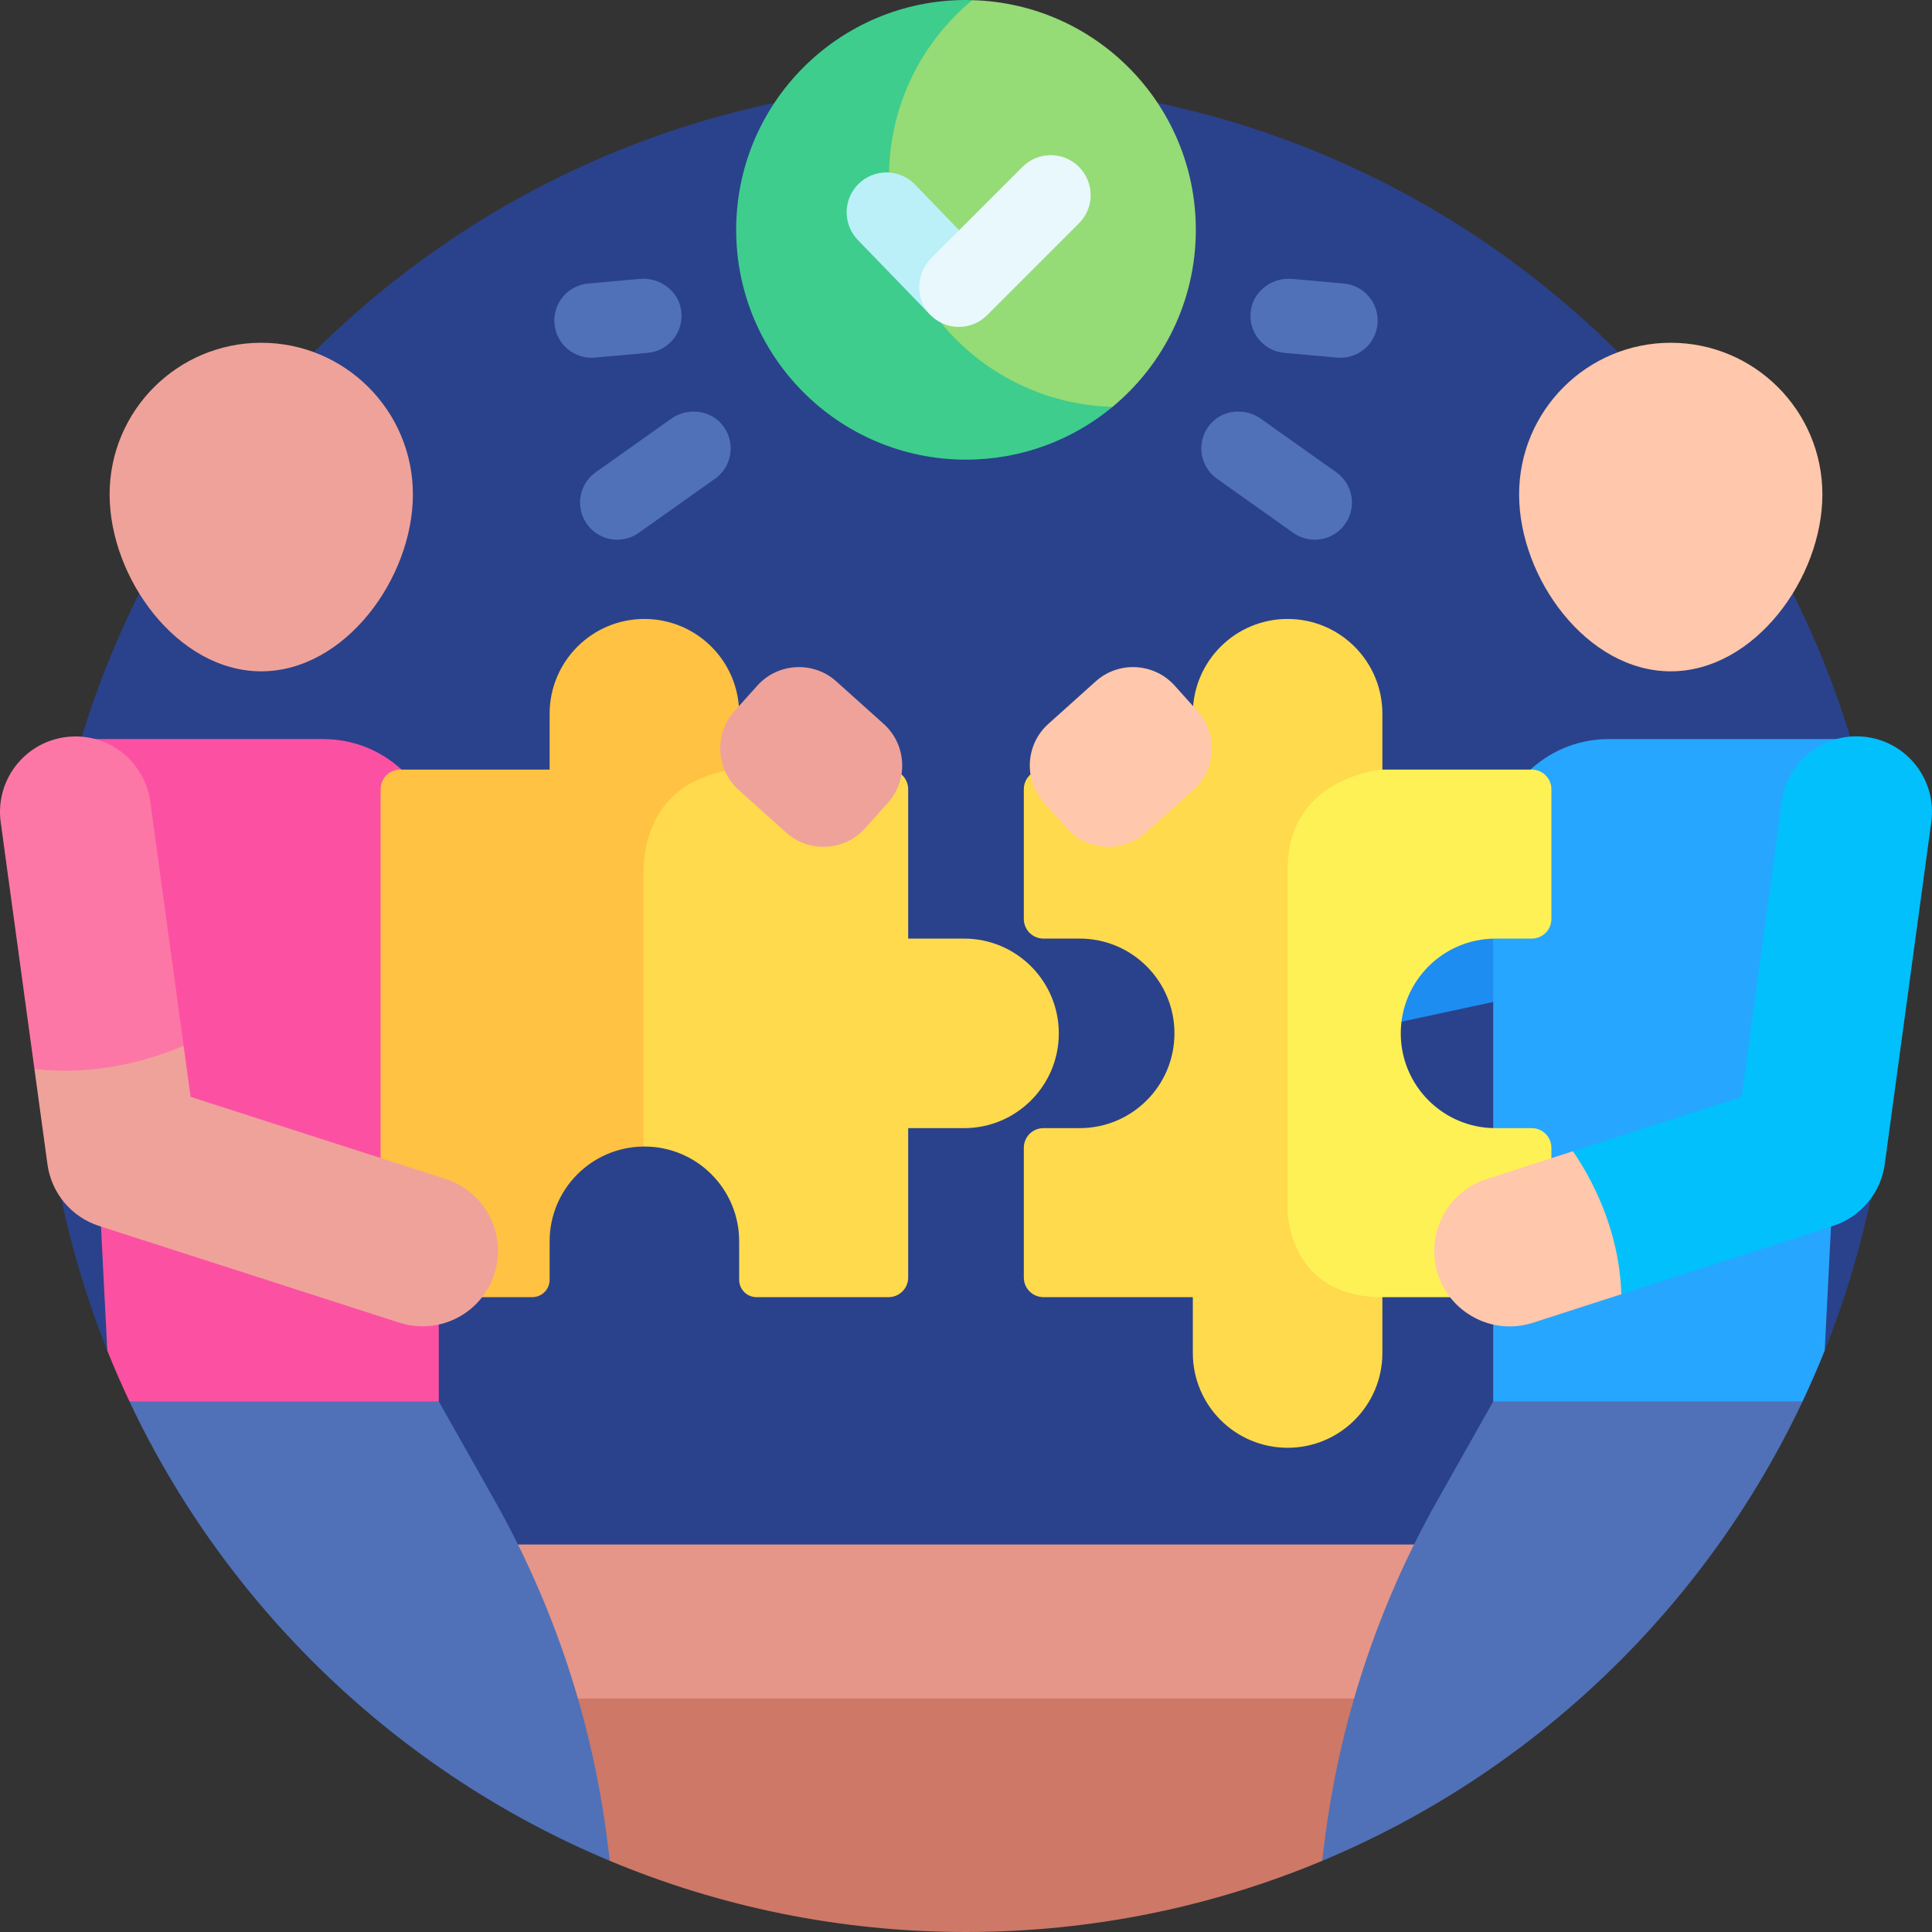 <svg xmlns="http://www.w3.org/2000/svg" id="Layer_1" viewBox="0 0 512 512"><rect x="0" y="0" width="512" height="512" fill="#333333" stroke="none"/><g><path d="m257.963 379.208-163.398 30.106 32.65 40.823 126.037 21.215 126.037-21.215 27.433-40.823z" fill="#e59689"></path><path d="m83.488 409.314h341.961l58.112-51.393c11.245-28.114 17.441-58.793 17.441-90.923 0-135.311-109.691-245.002-245.002-245.002s-245.002 109.691-245.002 245.002c0 32.13 6.196 62.809 17.442 90.924z" fill="#2a428b"></path><path d="m161.611 493.143c29.05 12.143 60.934 18.857 94.389 18.857s65.339-6.714 94.388-18.856l28.9-43.006h-252.073z" fill="#ce7867"></path><g><path d="m356.993 273.854 51.889-11.153-5.764-26.818h-46.125z" fill="#1d8df2"></path></g><path d="m490.498 195.86h-64.187c-16.896 0-30.594 13.697-30.594 30.594v144.941l26.868 26.233 55.107-26.233c2.086-4.423 4.048-8.915 5.873-13.478l2.663-52.382 5.542-105.377c-.407-1.44-.839-2.869-1.272-4.298z" fill="#27a6ff"></path><g><path d="m482.95 131.023c0 22.194-17.992 46.884-40.186 46.884s-40.186-24.689-40.186-46.884 17.992-40.186 40.186-40.186 40.186 17.992 40.186 40.186z" fill="#ffc7ab"></path></g><path d="m85.688 195.86h-64.187c-.433 1.429-.865 2.858-1.272 4.297l5.542 105.377 2.663 52.382c1.825 4.563 3.787 9.055 5.873 13.478l44.465 29.023 37.51-29.023v-144.94c0-16.897-13.697-30.594-30.594-30.594z" fill="#fc51a3"></path><g><path d="m29.05 131.023c0 22.194 17.992 46.884 40.186 46.884s40.186-24.689 40.186-46.884-17.992-40.186-40.186-40.186-40.186 17.992-40.186 40.186z" fill="#efa29a"></path></g><g><path d="m291.27 39.57-33.618-39.528c-.55-.015-1.098-.042-1.652-.042-33.637 0-60.906 27.269-60.906 60.906s27.269 60.906 60.906 60.906c14.764 0 28.3-5.256 38.843-13.995z" fill="#3ecd8d"></path><path d="m257.652.042c-13.477 11.172-22.063 28.038-22.063 46.911 0 33.083 26.382 59.986 59.254 60.864 13.477-11.172 22.063-28.038 22.063-46.911 0-33.083-26.382-59.986-59.254-60.864z" fill="#95db76"></path><g><path d="m242.594 49.002c-4.087-4.317-10.93-4.411-15.133-.207-4.057 4.057-4.132 10.611-.168 14.76l19.333 19.98 11.339-18.603z" fill="#bbf0f9"></path><path d="m285.937 44.222c-4.134-4.134-10.837-4.134-14.971 0l-24.085 24.085c-3.987 3.987-4.459 10.477-.738 14.713 4.077 4.642 11.154 4.813 15.453.514l24.342-24.341c4.133-4.134 4.133-10.837-.001-14.971z" fill="#e8f8fc"></path></g></g><g fill="#5071b7"><path d="m356.118 75.136-13.668-1.222c-5.229-.468-10.147 3.07-10.952 8.257-.882 5.684 3.221 10.842 8.859 11.346l14.005 1.252c5.422.485 10.21-3.517 10.695-8.939.485-5.421-3.517-10.21-8.939-10.694z"></path><path d="m354.128 125.154-19.661-13.945c-4.171-3.187-10.219-2.822-13.668 1.134-3.78 4.336-3.065 10.888 1.432 14.324l20.503 14.548c4.594 3.26 10.981 2.008 14.005-2.744 2.817-4.425 1.669-10.282-2.611-13.317z"></path><path d="m155.882 75.136 13.669-1.222c5.229-.468 10.147 3.07 10.951 8.257.882 5.684-3.221 10.842-8.859 11.346l-14.005 1.252c-5.422.485-10.21-3.517-10.695-8.939-.485-5.421 3.517-10.21 8.939-10.694z"></path><path d="m157.871 125.154 19.661-13.945c4.171-3.187 10.219-2.822 13.668 1.134 3.781 4.336 3.066 10.888-1.432 14.324l-20.503 14.548c-4.594 3.26-10.981 2.008-14.005-2.744-2.816-4.425-1.668-10.282 2.611-13.317z"></path></g><path d="m195.887 203.947v-14.803c0-13.871-11.245-25.116-25.116-25.116-13.871 0-25.116 11.245-25.116 25.116v14.803h-39.589c-2.873 0-5.202 2.329-5.202 5.202v129.409c0 2.873 2.329 5.202 5.202 5.202h34.994c2.538 0 4.595-2.057 4.595-4.595v-10.208c0-13.778 11.096-24.96 24.839-25.109l40.558-54.407z" fill="#ffc242"></path><path d="m366.346 189.144c0-13.871-11.245-25.116-25.116-25.116-13.871 0-25.116 11.245-25.116 25.116v14.803h-39.588c-2.873 0-5.202 2.329-5.202 5.202v34.386c0 2.873 2.329 5.202 5.202 5.202h9.601c13.871 0 25.116 11.245 25.116 25.116 0 13.871-11.245 25.116-25.116 25.116h-9.601c-2.873 0-5.202 2.329-5.202 5.202v34.386c0 2.873 2.329 5.202 5.202 5.202h39.588v14.803c0 13.871 11.245 25.116 25.116 25.116 13.871 0 25.116-11.245 25.116-25.116v-14.802l-18.365-71.715 18.365-68.099z" fill="#ffda4c"></path><path d="m255.48 248.737h-14.803v-39.588c0-2.873-2.329-5.202-5.202-5.202h-39.588s-25.393.006-25.393 28.285v71.616c.093-.001.184-.007.277-.007 13.871 0 25.116 11.245 25.116 25.116v10.208c0 2.538 2.057 4.595 4.595 4.595h34.993c2.873 0 5.202-2.329 5.202-5.202v-39.588h14.803c13.871 0 25.116-11.245 25.116-25.116.001-13.872-11.244-25.117-25.116-25.117z" fill="#ffda4c"></path><path d="m411.136 338.558v-34.386c0-2.873-2.329-5.202-5.202-5.202h-9.601c-13.871 0-25.116-11.245-25.116-25.116 0-13.871 11.245-25.116 25.116-25.116h9.601c2.873 0 5.202-2.329 5.202-5.202v-34.386c0-2.873-2.329-5.202-5.202-5.202h-39.589s-25.116 1.867-25.116 26.425 0 90.791 0 90.791.318 22.598 25.116 22.598h39.589c2.873-.002 5.202-2.331 5.202-5.204z" fill="#fef156"></path><g><path d="m317.367 188.457-6.079-6.773c-5.436-6.057-14.84-6.565-20.897-1.128l-12.588 11.299c-6.057 5.437-6.565 14.84-1.128 20.897l6.079 6.773c5.436 6.057 14.84 6.565 20.897 1.128l12.588-11.299c6.057-5.436 6.564-14.84 1.128-20.897z" fill="#ffc7ab"></path></g><g><path d="m194.633 188.457 6.079-6.773c5.437-6.057 14.84-6.565 20.897-1.128l12.588 11.299c6.057 5.437 6.565 14.84 1.128 20.897l-6.079 6.773c-5.436 6.057-14.84 6.565-20.897 1.128l-12.588-11.299c-6.057-5.436-6.564-14.84-1.128-20.897z" fill="#efa29a"></path></g><path d="m494.694 195.322c-10.942-1.493-21.025 6.177-22.514 17.122l-10.643 78.225-44.694 14.422-5.679 19.675 18.513 18.214 56.121-18.11c7.321-2.362 12.638-8.714 13.676-16.337l12.34-90.697c1.49-10.945-6.176-21.025-17.12-22.514z" fill="#02c0fc"></path><path d="m416.843 305.09-22.892 7.387c-10.512 3.392-16.284 14.663-12.892 25.175 2.779 8.611 10.842 14.039 19.445 13.859 1.9-.04 3.828-.354 5.73-.967l23.442-7.565c-.555-17.268-7.963-30.796-12.833-37.889z" fill="#ffc7ab"></path><path d="m39.819 212.458c-1.496-10.944-11.583-18.604-22.524-17.109-10.944 1.496-18.604 11.58-17.109 22.524l8.937 65.408 23.363 21.181 16.172-27.31z" fill="#fd77a6"></path><path d="m118.103 312.448-67.598-21.771-1.848-13.525c-7.572 3.244-22.5 8.187-39.534 6.129l3.455 25.282c1.042 7.622 6.363 13.972 13.685 16.33l79.578 25.63c1.903.613 3.83.925 5.731.964 8.603.176 16.664-5.259 19.438-13.87 3.386-10.515-2.392-21.783-12.907-25.169z" fill="#efa29a"></path><path d="m477.693 371.395h-81.975l-14.859 26.342c-15.758 27.936-25.903 58.684-29.863 90.513l-.609 4.897c56.025-23.411 101.492-67.031 127.306-121.752z" fill="#5071b7"></path><path d="m161.004 488.25c-3.96-31.829-14.105-62.577-29.863-90.513l-14.859-26.342h-81.975c25.814 54.721 71.281 98.342 127.307 121.752z" fill="#5071b7"></path></g><g></g><g></g><g></g><g></g><g></g><g></g><g></g><g></g><g></g><g></g><g></g><g></g><g></g><g></g><g></g></svg>